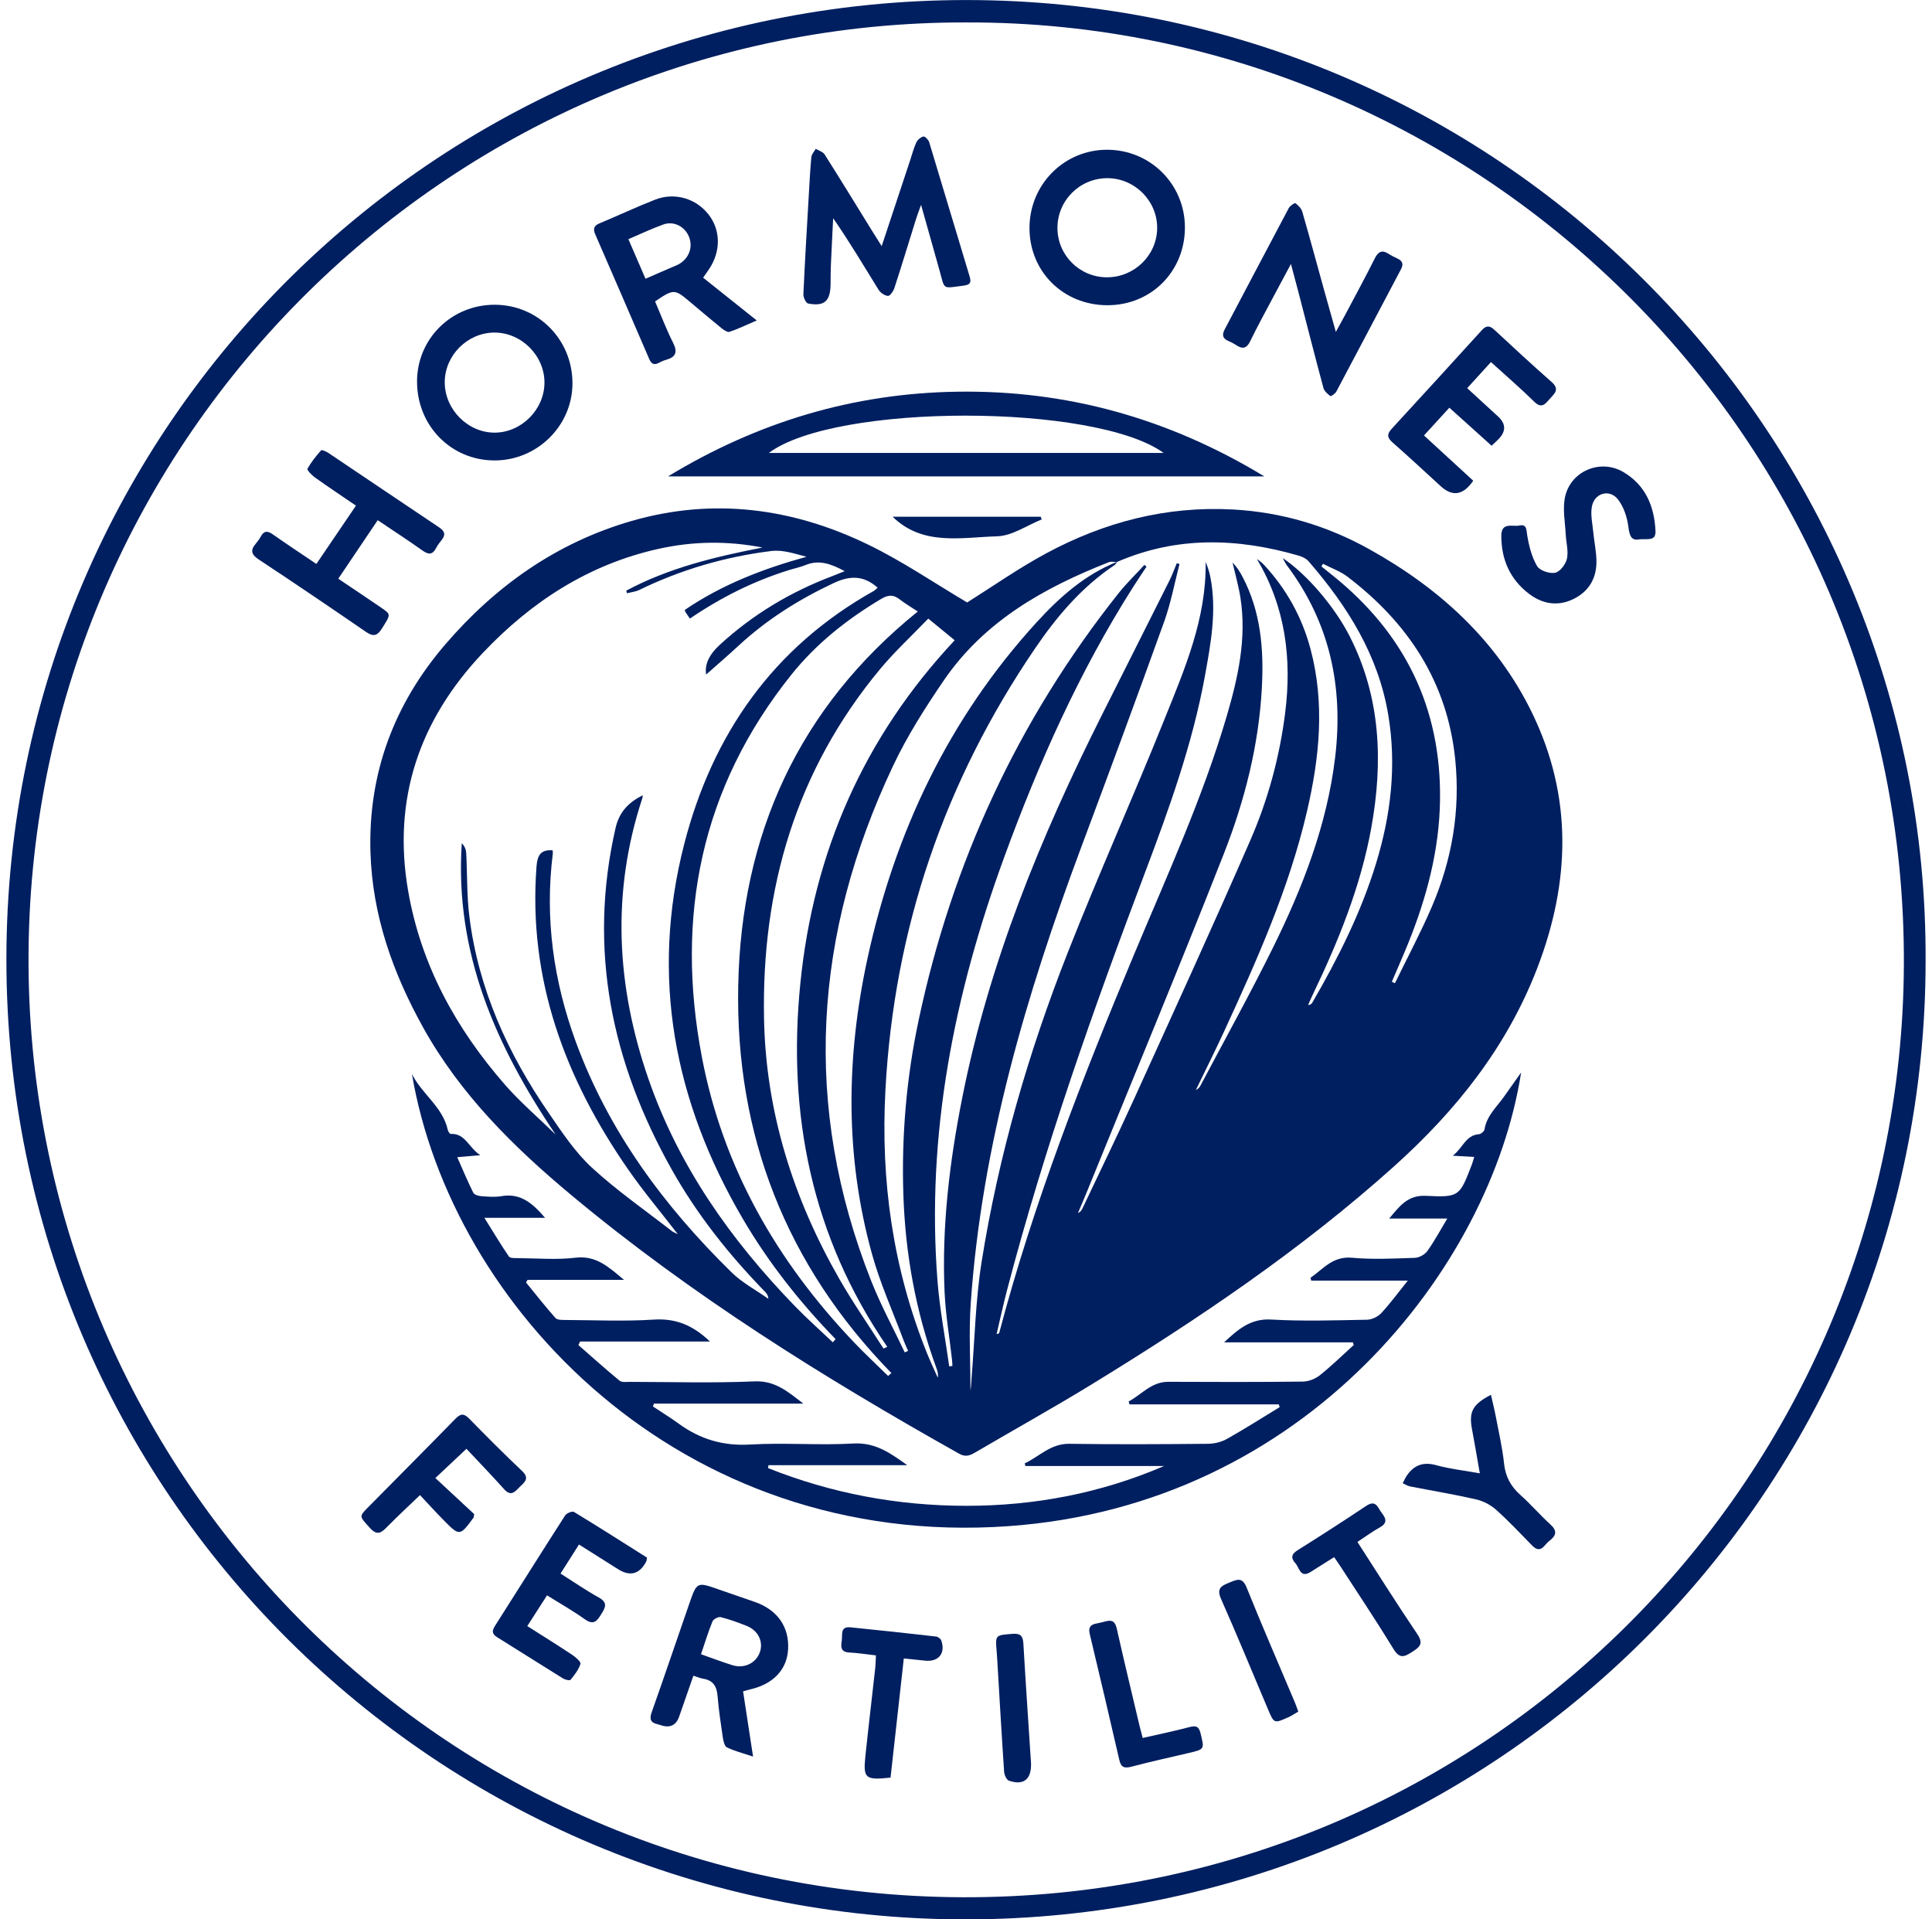 <svg xmlns="http://www.w3.org/2000/svg" fill="none" viewBox="0 0 151 150" height="150" width="151">
<g clip-path="url(#clip0_64_101)">
<path fill="#001F60" d="M150.5 75.076C150.5 116.528 116.934 150.03 75.4 150.003C34.381 149.977 0.47 116.843 0.5 74.933C0.53 33.048 34.661 -0.543 76.54 0.01C117.94 0.558 150.678 34.432 150.5 75.074V75.076ZM75.565 1.753C35.555 1.638 2.565 33.995 2.232 74.394C1.898 114.83 34.415 148.15 75.26 148.273C115.97 148.396 148.078 115.802 148.79 76.414C149.54 34.798 115.879 1.663 75.565 1.753Z"></path>
<path fill="#001F60" d="M75.592 47.083C77.553 45.853 79.602 44.409 81.792 43.233C86.321 40.797 91.161 39.536 96.352 39.817C100.161 40.024 103.724 41.082 107.041 42.933C112.473 45.961 116.945 49.998 119.714 55.654C122.934 62.234 122.734 68.944 120.142 75.674C117.772 81.83 113.792 86.817 108.93 91.176C101.686 97.673 93.658 103.085 85.386 108.152C82.357 110.008 79.252 111.734 76.187 113.53C75.783 113.765 75.447 113.881 74.968 113.613C64.351 107.652 54.043 101.225 44.666 93.411C40.145 89.644 35.988 85.54 33.085 80.325C30.703 76.046 29.101 71.534 28.954 66.598C28.771 60.439 30.798 55.032 34.786 50.382C38.722 45.795 43.512 42.404 49.359 40.716C55.758 38.867 61.977 39.702 67.891 42.581C70.57 43.884 73.055 45.584 75.59 47.083H75.592ZM87.304 43.926C87.093 43.926 86.856 43.863 86.673 43.934C81.585 45.93 76.92 48.553 73.755 53.19C72.305 55.316 70.906 57.516 69.809 59.834C63.584 72.989 62.685 86.42 68.081 100.085C68.838 102.002 69.829 103.825 70.713 105.692C70.801 105.652 70.89 105.612 70.976 105.571C70.86 105.306 70.731 105.045 70.631 104.775C69.791 102.519 68.789 100.305 68.149 97.992C66.032 90.346 66.127 82.62 67.799 74.914C69.946 65.022 74.163 56.136 81.035 48.617C82.819 46.665 84.794 44.911 87.308 43.906C87.243 43.993 87.194 44.104 87.109 44.163C84.544 45.876 82.587 48.19 80.88 50.7C73.805 61.104 69.881 72.576 69.203 85.172C68.819 92.271 69.786 99.115 72.435 105.716C72.7 106.376 73.007 107.019 73.293 107.671C73.347 107.351 73.253 107.096 73.16 106.841C71.565 102.475 70.753 97.963 70.603 93.324C70.456 88.752 70.846 84.225 71.793 79.755C74.405 67.413 79.567 56.256 87.421 46.366C88.043 45.584 88.768 44.885 89.445 44.146C89.5 44.191 89.555 44.236 89.61 44.283C89.266 44.804 88.916 45.321 88.581 45.848C84.359 52.482 81.18 59.626 78.489 66.983C74.58 77.669 72.378 88.657 73.272 100.105C73.447 102.342 73.876 104.557 74.188 106.782C74.272 106.772 74.355 106.762 74.438 106.752C74.428 106.591 74.427 106.429 74.408 106.269C74.21 104.505 73.906 102.747 73.826 100.978C73.598 95.876 74.21 90.832 75.197 85.839C77.284 75.276 81.329 65.42 86.138 55.846C87.893 52.35 89.655 48.86 91.405 45.363C91.623 44.926 91.788 44.463 91.978 44.013C92.048 44.036 92.117 44.059 92.186 44.083C91.795 45.581 91.515 47.12 90.993 48.57C88.873 54.467 86.698 60.344 84.506 66.213C80.202 77.739 76.737 89.472 75.872 101.825C75.713 104.094 75.848 106.382 75.848 108.663C75.907 108.332 75.912 107.999 75.938 107.669C76.183 104.657 76.245 101.613 76.717 98.636C78.04 90.309 80.384 82.237 83.471 74.399C85.868 68.312 88.551 62.336 90.991 56.264C92.585 52.302 94.302 48.343 94.23 43.914C94.385 44.298 94.517 44.683 94.595 45.08C95.115 47.703 94.638 50.278 94.17 52.845C93.203 58.136 91.388 63.173 89.495 68.182C85.434 78.924 81.609 89.746 78.697 100.868C78.404 101.992 78.159 103.129 77.892 104.259C78.054 104.24 78.089 104.197 78.102 104.147C80.785 93.988 84.604 84.23 88.65 74.556C91.216 68.418 93.998 62.365 95.879 55.961C96.767 52.935 97.449 49.878 96.947 46.696C96.802 45.776 96.54 44.874 96.33 43.963C96.664 44.298 96.897 44.671 97.102 45.058C98.54 47.778 98.784 50.715 98.625 53.715C98.389 58.222 97.285 62.565 95.65 66.727C92.143 75.656 88.456 84.515 84.843 93.401C84.653 93.869 84.449 94.333 84.252 94.799C84.459 94.708 84.543 94.566 84.612 94.418C85.964 91.561 87.349 88.719 88.656 85.84C91.708 79.126 94.78 72.419 97.727 65.658C99.102 62.501 100.007 59.171 100.442 55.736C100.979 51.498 100.474 47.446 98.239 43.694C98.457 43.829 98.64 43.981 98.8 44.153C100.549 46.043 101.762 48.23 102.426 50.718C103.559 54.972 103.131 59.198 102.152 63.403C100.749 69.439 98.232 75.059 95.652 80.653C94.95 82.175 94.197 83.673 93.467 85.183C93.653 85.099 93.755 84.972 93.83 84.83C95.724 81.25 97.69 77.706 99.484 74.076C101.814 69.362 103.713 64.485 104.349 59.204C105.011 53.715 103.948 48.661 100.579 44.184C100.479 44.051 100.411 43.894 100.251 43.614C102.147 44.876 104.306 47.42 105.468 49.688C107.92 54.477 108.11 59.531 107.176 64.698C106.344 69.295 104.596 73.579 102.586 77.766C102.462 78.023 102.352 78.288 102.236 78.548C102.429 78.525 102.512 78.451 102.566 78.358C104.573 74.894 106.369 71.331 107.546 67.487C108.708 63.695 109.161 59.849 108.508 55.896C107.73 51.202 105.313 47.371 102.272 43.863C102.089 43.651 101.779 43.506 101.499 43.424C96.714 42.036 91.968 41.889 87.301 43.919L87.304 43.926ZM65.091 104.904C65.162 104.82 65.234 104.739 65.307 104.655C62.527 101.797 60.07 98.688 58.053 95.246C52.685 86.082 50.803 76.336 53.481 65.948C55.692 57.376 60.429 50.598 68.273 46.195C68.398 46.125 68.498 46.006 68.593 45.928C67.498 44.955 66.426 44.969 65.146 45.573C62.432 46.848 59.939 48.415 57.737 50.45C56.867 51.255 55.967 52.027 55.193 52.714C55.053 51.902 55.452 51.132 56.262 50.388C58.858 48.007 61.81 46.245 65.094 45.008C65.367 44.904 65.638 44.789 66.019 44.636C64.964 44.073 64.037 43.723 62.976 44.153C62.541 44.329 62.074 44.424 61.624 44.566C58.908 45.416 56.387 46.668 53.921 48.343C53.798 48.165 53.685 48.005 53.578 47.843C53.551 47.803 53.546 47.75 53.52 47.668C56.415 45.693 59.629 44.451 63.034 43.514C62.12 43.273 61.18 42.951 60.294 43.061C56.693 43.508 53.238 44.511 49.964 46.105C49.671 46.246 49.326 46.28 49.004 46.365C48.986 46.296 48.966 46.226 48.948 46.158C52.278 44.378 55.908 43.511 59.594 42.791C56.863 42.258 54.163 42.296 51.48 42.891C46.004 44.106 41.512 47.031 37.717 51.047C32.779 56.271 30.658 62.448 31.898 69.619C32.9 75.414 35.635 80.383 39.462 84.767C40.649 86.125 42.035 87.31 43.427 88.667C38.732 81.713 35.523 74.407 36.092 65.898C36.316 66.125 36.423 66.393 36.438 66.668C36.526 68.33 36.48 70.007 36.687 71.652C37.398 77.309 39.697 82.355 42.904 87.007C43.925 88.489 44.942 90.036 46.249 91.242C48.203 93.044 50.408 94.571 52.511 96.21C52.638 96.308 52.798 96.361 52.975 96.451C51.645 94.726 50.283 93.109 49.084 91.379C44.161 84.272 41.267 76.539 41.932 67.725C41.999 66.842 42.255 66.385 43.191 66.453C43.197 66.54 43.217 66.622 43.207 66.702C42.57 71.762 43.259 76.666 45.007 81.43C47.574 88.425 51.896 94.256 57.165 99.425C58.002 100.247 59.085 100.818 60.054 101.505C60.032 101.21 59.904 101.067 59.769 100.928C56.967 98.05 54.483 94.921 52.511 91.418C47.807 83.058 45.939 74.217 48.108 64.72C48.378 63.538 49.051 62.731 50.239 62.154C50.224 62.243 50.221 62.326 50.196 62.403C47.774 69.759 48.173 77.066 50.673 84.298C53.038 91.144 57.125 96.915 62.126 102.075C63.077 103.057 64.106 103.967 65.097 104.909L65.091 104.904ZM69.411 107.534C69.496 107.459 69.583 107.382 69.668 107.307C61.444 98.878 57.467 88.716 57.698 77.033C57.93 65.255 62.384 55.337 71.731 47.79C71.181 47.425 70.725 47.16 70.311 46.838C69.831 46.463 69.423 46.478 68.893 46.793C66.219 48.383 63.807 50.288 61.861 52.717C54.765 61.571 52.763 71.652 54.863 82.642C56.51 91.257 60.709 98.558 66.714 104.87C67.584 105.786 68.511 106.647 69.413 107.534H69.411ZM69.051 105.391C69.149 105.346 69.248 105.302 69.346 105.257C63.429 96.638 61.524 87.072 62.554 76.839C63.584 66.6 67.504 57.632 74.617 50.037C73.953 49.493 73.32 48.973 72.551 48.345C71.258 49.692 69.926 50.918 68.779 52.299C62.202 60.221 59.512 69.462 59.715 79.633C59.86 86.892 61.982 93.609 65.559 99.88C66.636 101.767 67.883 103.557 69.051 105.391ZM103.401 44.063C103.359 44.131 103.319 44.198 103.277 44.266C103.569 44.501 103.861 44.736 104.153 44.969C109.781 49.48 112.657 55.319 112.548 62.551C112.49 66.455 111.498 70.174 110.038 73.776C109.636 74.766 109.201 75.743 108.783 76.726C108.863 76.764 108.943 76.801 109.025 76.839C109.986 74.862 111.023 72.919 111.893 70.902C113.48 67.222 114.145 63.37 113.737 59.356C113.122 53.31 110.065 48.698 105.334 45.083C104.763 44.646 104.049 44.398 103.401 44.061V44.063Z"></path>
<path fill="#001F60" d="M32.194 83.932C32.97 85.505 34.605 86.502 34.998 88.304C35.025 88.424 35.151 88.621 35.223 88.617C36.371 88.561 36.608 89.672 37.54 90.281C36.835 90.342 36.368 90.382 35.736 90.437C36.172 91.419 36.55 92.329 36.988 93.209C37.067 93.368 37.388 93.466 37.605 93.483C38.13 93.521 38.673 93.571 39.185 93.483C40.682 93.219 41.622 94.036 42.6 95.174H37.858C38.577 96.325 39.147 97.281 39.775 98.198C39.87 98.337 40.233 98.323 40.474 98.325C41.974 98.335 43.49 98.47 44.971 98.293C46.577 98.1 47.542 98.992 48.771 100.022H41.235C41.194 100.09 41.154 100.16 41.112 100.228C41.874 101.158 42.615 102.105 43.414 103.004C43.554 103.162 43.925 103.157 44.191 103.159C46.497 103.17 48.809 103.277 51.106 103.129C52.833 103.017 54.175 103.584 55.487 104.842H45.337C45.294 104.935 45.251 105.027 45.207 105.12C46.276 106.054 47.329 107.004 48.424 107.904C48.599 108.049 48.956 107.994 49.229 107.996C52.48 108.001 55.735 108.097 58.98 107.957C60.61 107.887 61.624 108.804 62.785 109.694H51.113C51.084 109.768 51.056 109.843 51.028 109.916C51.701 110.363 52.391 110.784 53.043 111.259C54.713 112.476 56.513 113.018 58.629 112.893C61.314 112.733 64.024 112.968 66.709 112.813C68.433 112.715 69.623 113.588 70.906 114.505H60.06C60.05 114.581 60.042 114.658 60.032 114.735C64.996 116.715 70.168 117.68 75.522 117.682C80.867 117.682 86.031 116.703 90.983 114.57H80.142C80.124 114.503 80.105 114.435 80.087 114.368C81.234 113.826 82.116 112.815 83.582 112.836C87.194 112.89 90.806 112.868 94.418 112.836C94.918 112.831 95.47 112.695 95.903 112.45C97.299 111.664 98.649 110.803 100.016 109.969C99.992 109.898 99.969 109.826 99.947 109.753H88.278C88.256 109.678 88.234 109.603 88.213 109.528C89.231 108.983 89.985 107.984 91.321 107.991C94.822 108.009 98.324 108.014 101.824 107.974C102.272 107.969 102.797 107.764 103.151 107.482C104.076 106.744 104.926 105.909 105.806 105.114C105.783 105.045 105.759 104.975 105.736 104.907H95.67C96.749 103.905 97.74 103.029 99.347 103.124C101.839 103.27 104.346 103.184 106.846 103.139C107.225 103.132 107.693 102.904 107.953 102.624C108.648 101.878 109.251 101.05 110.03 100.083H102.481C102.462 100.008 102.444 99.935 102.426 99.86C103.417 99.183 104.154 98.158 105.661 98.295C107.286 98.443 108.938 98.358 110.575 98.303C110.913 98.291 111.355 98.052 111.553 97.776C112.097 97.023 112.537 96.193 113.117 95.23H108.58C109.368 94.281 110.015 93.384 111.447 93.456C114.072 93.588 114.077 93.494 115.042 90.996C115.1 90.844 115.139 90.686 115.222 90.416C114.71 90.387 114.257 90.361 113.545 90.321C114.35 89.704 114.538 88.725 115.594 88.639C115.754 88.626 116.004 88.41 116.027 88.26C116.194 87.204 116.967 86.524 117.54 85.72C117.97 85.118 118.395 84.512 118.886 83.818C116.525 99 102.147 117.63 78.79 119.274C53.121 121.08 35.265 102.067 32.194 83.928V83.932Z"></path>
<path fill="#001F60" d="M98.82 37.232H52.211C59.237 32.967 66.693 30.743 74.765 30.613C83.377 30.473 91.335 32.697 98.819 37.232H98.82ZM90.945 35.397C85.588 31.512 65.281 31.512 60.095 35.397H90.945Z"></path>
<path fill="#001F60" d="M68.909 19.24C69.686 16.897 70.408 14.72 71.13 12.541C71.286 12.068 71.41 11.578 71.618 11.129C71.713 10.924 71.961 10.719 72.176 10.668C72.288 10.641 72.565 10.923 72.623 11.111C73.688 14.61 74.723 18.117 75.787 21.616C75.955 22.167 75.738 22.27 75.25 22.332C73.618 22.537 73.858 22.671 73.43 21.129C72.976 19.504 72.516 17.88 71.988 16.008C71.805 16.522 71.69 16.815 71.596 17.115C71.035 18.913 70.488 20.715 69.904 22.507C69.825 22.756 69.559 23.137 69.404 23.126C69.143 23.107 68.811 22.879 68.664 22.642C67.514 20.785 66.401 18.905 65.117 17.055C65.057 18.279 64.992 19.502 64.939 20.727C64.917 21.225 64.922 21.726 64.916 22.226C64.897 23.539 64.434 23.961 63.162 23.721C62.992 23.689 62.779 23.241 62.791 22.994C62.904 20.474 63.056 17.955 63.202 15.435C63.262 14.383 63.316 13.33 63.412 12.281C63.434 12.056 63.636 11.848 63.754 11.631C63.991 11.774 64.317 11.861 64.451 12.071C65.684 14.015 66.884 15.978 68.094 17.937C68.326 18.312 68.563 18.685 68.913 19.24H68.909Z"></path>
<path fill="#001F60" d="M86.551 23.854C83.104 23.851 80.46 21.229 80.462 17.817C80.465 14.423 83.157 11.706 86.521 11.703C89.906 11.701 92.613 14.403 92.61 17.782C92.606 21.215 89.97 23.857 86.551 23.854ZM86.519 21.671C88.651 21.671 90.408 19.964 90.441 17.86C90.475 15.723 88.701 13.928 86.553 13.925C84.391 13.921 82.637 15.675 82.647 17.83C82.657 19.957 84.386 21.671 86.519 21.672V21.671Z"></path>
<path fill="#001F60" d="M32.594 29.798C32.608 26.461 35.298 23.811 38.667 23.817C42.069 23.824 44.762 26.561 44.742 29.991C44.722 33.288 41.975 35.989 38.648 35.984C35.245 35.979 32.581 33.257 32.596 29.798H32.594ZM38.612 25.991C36.51 26.013 34.75 27.796 34.76 29.893C34.77 32.023 36.595 33.838 38.697 33.812C40.78 33.785 42.55 31.988 42.554 29.9C42.557 27.778 40.732 25.969 38.612 25.991Z"></path>
<path fill="#001F60" d="M104.406 25.936C104.738 25.329 104.976 24.909 105.201 24.484C105.953 23.062 106.723 21.649 107.441 20.21C107.713 19.667 108.005 19.499 108.535 19.842C108.743 19.977 108.97 20.089 109.196 20.192C109.6 20.375 109.723 20.619 109.496 21.045C107.808 24.231 106.134 27.424 104.441 30.608C104.354 30.77 104.024 30.988 103.979 30.955C103.761 30.788 103.502 30.571 103.437 30.325C102.761 27.809 102.119 25.284 101.464 22.762C101.297 22.122 101.124 21.484 100.896 20.629C100.349 21.651 99.895 22.492 99.447 23.339C98.864 24.442 98.259 25.536 97.717 26.659C97.437 27.239 97.114 27.306 96.617 26.971C96.433 26.848 96.234 26.744 96.03 26.659C95.572 26.468 95.48 26.194 95.719 25.743C97.394 22.582 99.052 19.41 100.732 16.253C100.827 16.077 101.194 15.842 101.247 15.882C101.469 16.048 101.706 16.285 101.781 16.54C102.359 18.537 102.899 20.544 103.454 22.547C103.748 23.604 104.048 24.659 104.406 25.938V25.936Z"></path>
<path fill="#001F60" d="M54.952 21.7C56.333 22.802 57.64 23.844 59.145 25.044C58.267 25.421 57.653 25.723 57.012 25.933C56.848 25.986 56.56 25.784 56.378 25.637C55.538 24.956 54.717 24.252 53.888 23.559C52.715 22.577 52.65 22.576 51.198 23.556C51.658 24.626 52.076 25.738 52.608 26.791C52.983 27.536 52.808 27.911 52.053 28.123C51.868 28.174 51.686 28.254 51.516 28.346C51.141 28.551 50.918 28.466 50.743 28.061C49.344 24.804 47.931 21.554 46.519 18.303C46.344 17.9 46.406 17.642 46.851 17.457C48.308 16.852 49.738 16.175 51.208 15.601C52.736 15.005 54.413 15.515 55.388 16.775C56.318 17.977 56.347 19.6 55.458 20.974C55.31 21.204 55.147 21.422 54.952 21.702V21.7ZM50.451 21.784C51.234 21.444 51.893 21.157 52.553 20.87C52.706 20.804 52.865 20.749 53.01 20.672C53.846 20.227 54.188 19.317 53.84 18.482C53.515 17.702 52.661 17.253 51.856 17.54C50.948 17.863 50.074 18.283 49.113 18.692C49.568 19.744 49.993 20.724 50.451 21.785V21.784Z"></path>
<path fill="#001F60" d="M29.521 40.654C28.457 42.233 27.469 43.701 26.439 45.228C27.607 46.015 28.712 46.751 29.809 47.501C30.583 48.03 30.544 48.016 29.834 49.142C29.449 49.753 29.124 49.742 28.573 49.362C25.804 47.46 23.024 45.575 20.22 43.724C19.622 43.329 19.56 42.991 19.998 42.479C20.142 42.311 20.275 42.127 20.38 41.934C20.623 41.482 20.897 41.462 21.31 41.754C22.399 42.521 23.512 43.251 24.727 44.073C25.746 42.574 26.749 41.096 27.821 39.517C26.734 38.776 25.661 38.06 24.61 37.312C24.366 37.137 23.98 36.734 24.032 36.639C24.317 36.115 24.701 35.64 25.099 35.192C25.151 35.133 25.504 35.287 25.677 35.404C28.559 37.337 31.429 39.286 34.316 41.212C34.768 41.514 34.853 41.797 34.505 42.218C34.346 42.409 34.198 42.616 34.083 42.836C33.805 43.364 33.495 43.363 33.025 43.028C31.898 42.226 30.734 41.472 29.523 40.656L29.521 40.654Z"></path>
<path fill="#001F60" d="M54.193 130.963C53.81 132.063 53.443 133.105 53.083 134.147C52.843 134.842 52.363 135.069 51.643 134.825C51.565 134.798 51.484 134.772 51.404 134.753C50.831 134.632 50.746 134.342 50.943 133.79C51.945 130.97 52.898 128.133 53.881 125.306C54.47 123.616 54.478 123.622 56.18 124.221C57.122 124.552 58.067 124.869 59.008 125.199C60.769 125.816 61.702 127.161 61.595 128.918C61.5 130.496 60.415 131.631 58.623 132.03C58.464 132.065 58.307 132.12 58.078 132.185C58.328 133.818 58.577 135.445 58.857 137.28C58.03 137.002 57.388 136.845 56.812 136.56C56.618 136.464 56.533 136.049 56.49 135.764C56.33 134.693 56.172 133.622 56.083 132.545C56.022 131.788 55.73 131.316 54.952 131.193C54.738 131.16 54.533 131.066 54.193 130.96V130.963ZM54.788 129.283C55.692 129.6 56.465 129.898 57.257 130.141C58.197 130.43 59.122 129.953 59.404 129.08C59.664 128.276 59.245 127.423 58.372 127.073C57.705 126.806 57.025 126.558 56.33 126.383C56.147 126.336 55.76 126.538 55.687 126.716C55.352 127.531 55.096 128.378 54.788 129.283Z"></path>
<path fill="#001F60" d="M115.14 37.574C114.371 38.702 113.524 38.842 112.598 37.994C111.35 36.852 110.111 35.695 108.838 34.58C108.388 34.187 108.403 33.908 108.79 33.49C111.141 30.94 113.478 28.376 115.812 25.808C116.145 25.441 116.409 25.418 116.782 25.762C118.265 27.141 119.754 28.518 121.274 29.856C121.954 30.455 121.451 30.788 121.094 31.206C120.742 31.618 120.466 31.938 119.907 31.39C118.841 30.341 117.704 29.365 116.529 28.296C115.912 28.974 115.324 29.621 114.673 30.336C115.509 31.103 116.299 31.825 117.087 32.551C117.693 33.108 117.715 33.686 117.155 34.285C117.005 34.445 116.839 34.588 116.58 34.835C115.502 33.863 114.44 32.908 113.278 31.863C112.623 32.578 111.983 33.28 111.295 34.032C112.602 35.233 113.86 36.39 115.145 37.57L115.14 37.574Z"></path>
<path fill="#001F60" d="M50.571 121.734C50.531 121.932 50.533 121.992 50.508 122.037C49.982 123.032 49.244 123.228 48.294 122.627C47.312 122.007 46.329 121.387 45.252 120.707C44.772 121.462 44.321 122.176 43.81 122.976C44.829 123.621 45.782 124.286 46.794 124.844C47.529 125.251 47.318 125.626 46.986 126.163C46.646 126.714 46.381 127.026 45.709 126.548C44.787 125.891 43.797 125.331 42.755 124.679C42.242 125.478 41.755 126.236 41.212 127.081C42.405 127.841 43.572 128.564 44.716 129.325C44.987 129.505 45.416 129.875 45.367 130.033C45.227 130.488 44.904 130.901 44.594 131.28C44.531 131.358 44.171 131.276 44.005 131.175C42.284 130.11 40.577 129.018 38.855 127.951C38.45 127.699 38.438 127.456 38.682 127.073C40.515 124.196 42.325 121.304 44.171 118.433C44.284 118.257 44.726 118.078 44.859 118.16C46.778 119.324 48.668 120.532 50.571 121.732V121.734Z"></path>
<path fill="#001F60" d="M128.143 42.148C127.526 42.279 127.358 41.909 127.268 41.169C127.178 40.436 126.915 39.634 126.476 39.054C125.816 38.182 124.611 38.516 124.416 39.599C124.303 40.227 124.459 40.909 124.523 41.564C124.594 42.307 124.754 43.046 124.773 43.789C124.806 45.12 124.239 46.168 123.039 46.783C121.804 47.416 120.581 47.225 119.514 46.415C118.027 45.288 117.334 43.734 117.34 41.864C117.345 40.769 118.229 41.184 118.749 41.071C119.337 40.941 119.291 41.392 119.366 41.852C119.502 42.676 119.719 43.536 120.136 44.243C120.344 44.594 121.116 44.853 121.549 44.761C121.931 44.681 122.376 44.093 122.469 43.659C122.598 43.066 122.404 42.409 122.374 41.778C122.327 40.817 122.127 39.822 122.306 38.904C122.708 36.834 125.059 35.824 126.87 36.887C128.603 37.905 129.3 39.557 129.388 41.496C129.426 42.316 128.775 42.093 128.141 42.149L128.143 42.148Z"></path>
<path fill="#001F60" d="M36.458 113.225C35.565 114.065 34.863 114.725 34.026 115.511C35.088 116.497 36.117 117.452 37.058 118.327C37.028 118.542 37.033 118.575 37.02 118.593C35.935 120.067 35.925 120.074 34.655 118.785C34.033 118.155 33.438 117.498 32.825 116.845C31.919 117.715 31.094 118.477 30.306 119.279C29.856 119.737 29.518 120.085 28.914 119.415C28.094 118.502 28.043 118.533 28.749 117.818C31.029 115.506 33.323 113.21 35.588 110.886C35.99 110.473 36.248 110.438 36.665 110.863C38.023 112.251 39.395 113.628 40.805 114.961C41.375 115.5 41.057 115.795 40.665 116.162C40.285 116.518 39.98 117.027 39.398 116.38C38.435 115.308 37.435 114.27 36.456 113.225H36.458Z"></path>
<path fill="#001F60" d="M115.657 115.142C115.44 113.905 115.262 112.816 115.055 111.735C114.788 110.343 115.077 109.756 116.527 109.008C116.659 109.589 116.8 110.138 116.905 110.693C117.137 111.918 117.422 113.138 117.552 114.373C117.66 115.407 118.084 116.177 118.849 116.853C119.657 117.57 120.362 118.402 121.164 119.127C121.699 119.61 121.662 119.977 121.131 120.392C120.979 120.51 120.846 120.657 120.719 120.804C120.382 121.197 120.084 121.129 119.747 120.784C118.816 119.832 117.902 118.857 116.909 117.973C116.484 117.595 115.905 117.302 115.349 117.175C113.648 116.787 111.925 116.503 110.211 116.167C110.01 116.127 109.825 116.003 109.633 115.92C109.743 115.712 109.833 115.488 109.968 115.297C110.535 114.493 111.245 114.23 112.245 114.506C113.305 114.8 114.413 114.918 115.657 115.142Z"></path>
<path fill="#001F60" d="M106.093 120.505C107.69 122.977 109.191 125.373 110.776 127.713C111.293 128.478 110.94 128.73 110.36 129.106C109.763 129.493 109.388 129.653 108.918 128.881C107.59 126.706 106.169 124.584 104.784 122.444C104.636 122.214 104.476 121.991 104.273 121.692C103.639 122.091 103.037 122.464 102.441 122.846C101.616 123.371 101.561 122.517 101.241 122.166C100.901 121.794 100.899 121.479 101.394 121.167C103.201 120.032 104.999 118.88 106.773 117.692C107.566 117.16 107.686 117.853 108.005 118.253C108.358 118.7 108.43 119.052 107.83 119.379C107.251 119.694 106.719 120.094 106.096 120.504L106.093 120.505Z"></path>
<path fill="#001F60" d="M69.603 138.924C67.611 139.132 67.453 138.999 67.641 137.2C67.878 134.942 68.149 132.687 68.399 130.428C68.436 130.103 68.439 129.775 68.461 129.371C67.728 129.288 67.049 129.18 66.368 129.145C65.679 129.11 65.718 128.67 65.791 128.216C65.861 127.778 65.636 127.094 66.472 127.178C68.706 127.403 70.936 127.643 73.166 127.899C73.317 127.916 73.526 128.078 73.573 128.218C73.913 129.225 73.343 129.9 72.286 129.781C71.768 129.723 71.25 129.673 70.64 129.61C70.29 132.75 69.948 135.822 69.603 138.922V138.924Z"></path>
<path fill="#001F60" d="M89.309 135.825C90.59 135.532 91.783 135.288 92.958 134.977C93.472 134.84 93.698 134.91 93.833 135.465C94.138 136.715 94.168 136.705 92.868 137.009C91.386 137.355 89.9 137.682 88.43 138.07C87.879 138.215 87.616 138.124 87.484 137.547C86.728 134.257 85.954 130.97 85.169 127.688C85.047 127.179 85.234 126.964 85.699 126.879C85.944 126.834 86.186 126.773 86.426 126.709C86.931 126.574 87.164 126.741 87.284 127.279C87.859 129.845 88.478 132.398 89.083 134.957C89.146 135.222 89.219 135.485 89.309 135.829V135.825Z"></path>
<path fill="#001F60" d="M101.474 133.762C101.216 133.91 100.961 134.087 100.682 134.212C99.577 134.705 99.576 134.698 99.102 133.582C97.885 130.703 96.697 127.813 95.432 124.956C95.052 124.096 95.497 123.922 96.12 123.667C96.712 123.424 97.102 123.246 97.437 124.077C98.644 127.079 99.937 130.046 101.196 133.027C101.281 133.23 101.351 133.438 101.472 133.763L101.474 133.762Z"></path>
<path fill="#001F60" d="M80.582 137.797C80.624 139.072 79.992 139.554 78.857 139.164C78.669 139.099 78.495 138.711 78.479 138.46C78.28 135.529 78.114 132.593 77.939 129.66C77.927 129.466 77.915 129.271 77.898 129.078C77.785 127.764 77.787 127.796 79.129 127.689C79.755 127.639 79.95 127.849 79.985 128.453C80.169 131.608 80.385 134.762 80.582 137.795V137.797Z"></path>
<path fill="#001F60" d="M81.419 40.594C80.259 41.057 79.109 41.879 77.937 41.913C75.123 41.994 72.116 42.688 69.764 40.382H81.339C81.365 40.452 81.392 40.524 81.417 40.594H81.419Z"></path>
</g>
<defs>
<clipPath id="clip0_64_101">
<rect transform="translate(0.5 0.003)" fill="white" height="150" width="150"></rect>
</clipPath>
</defs>
</svg>
